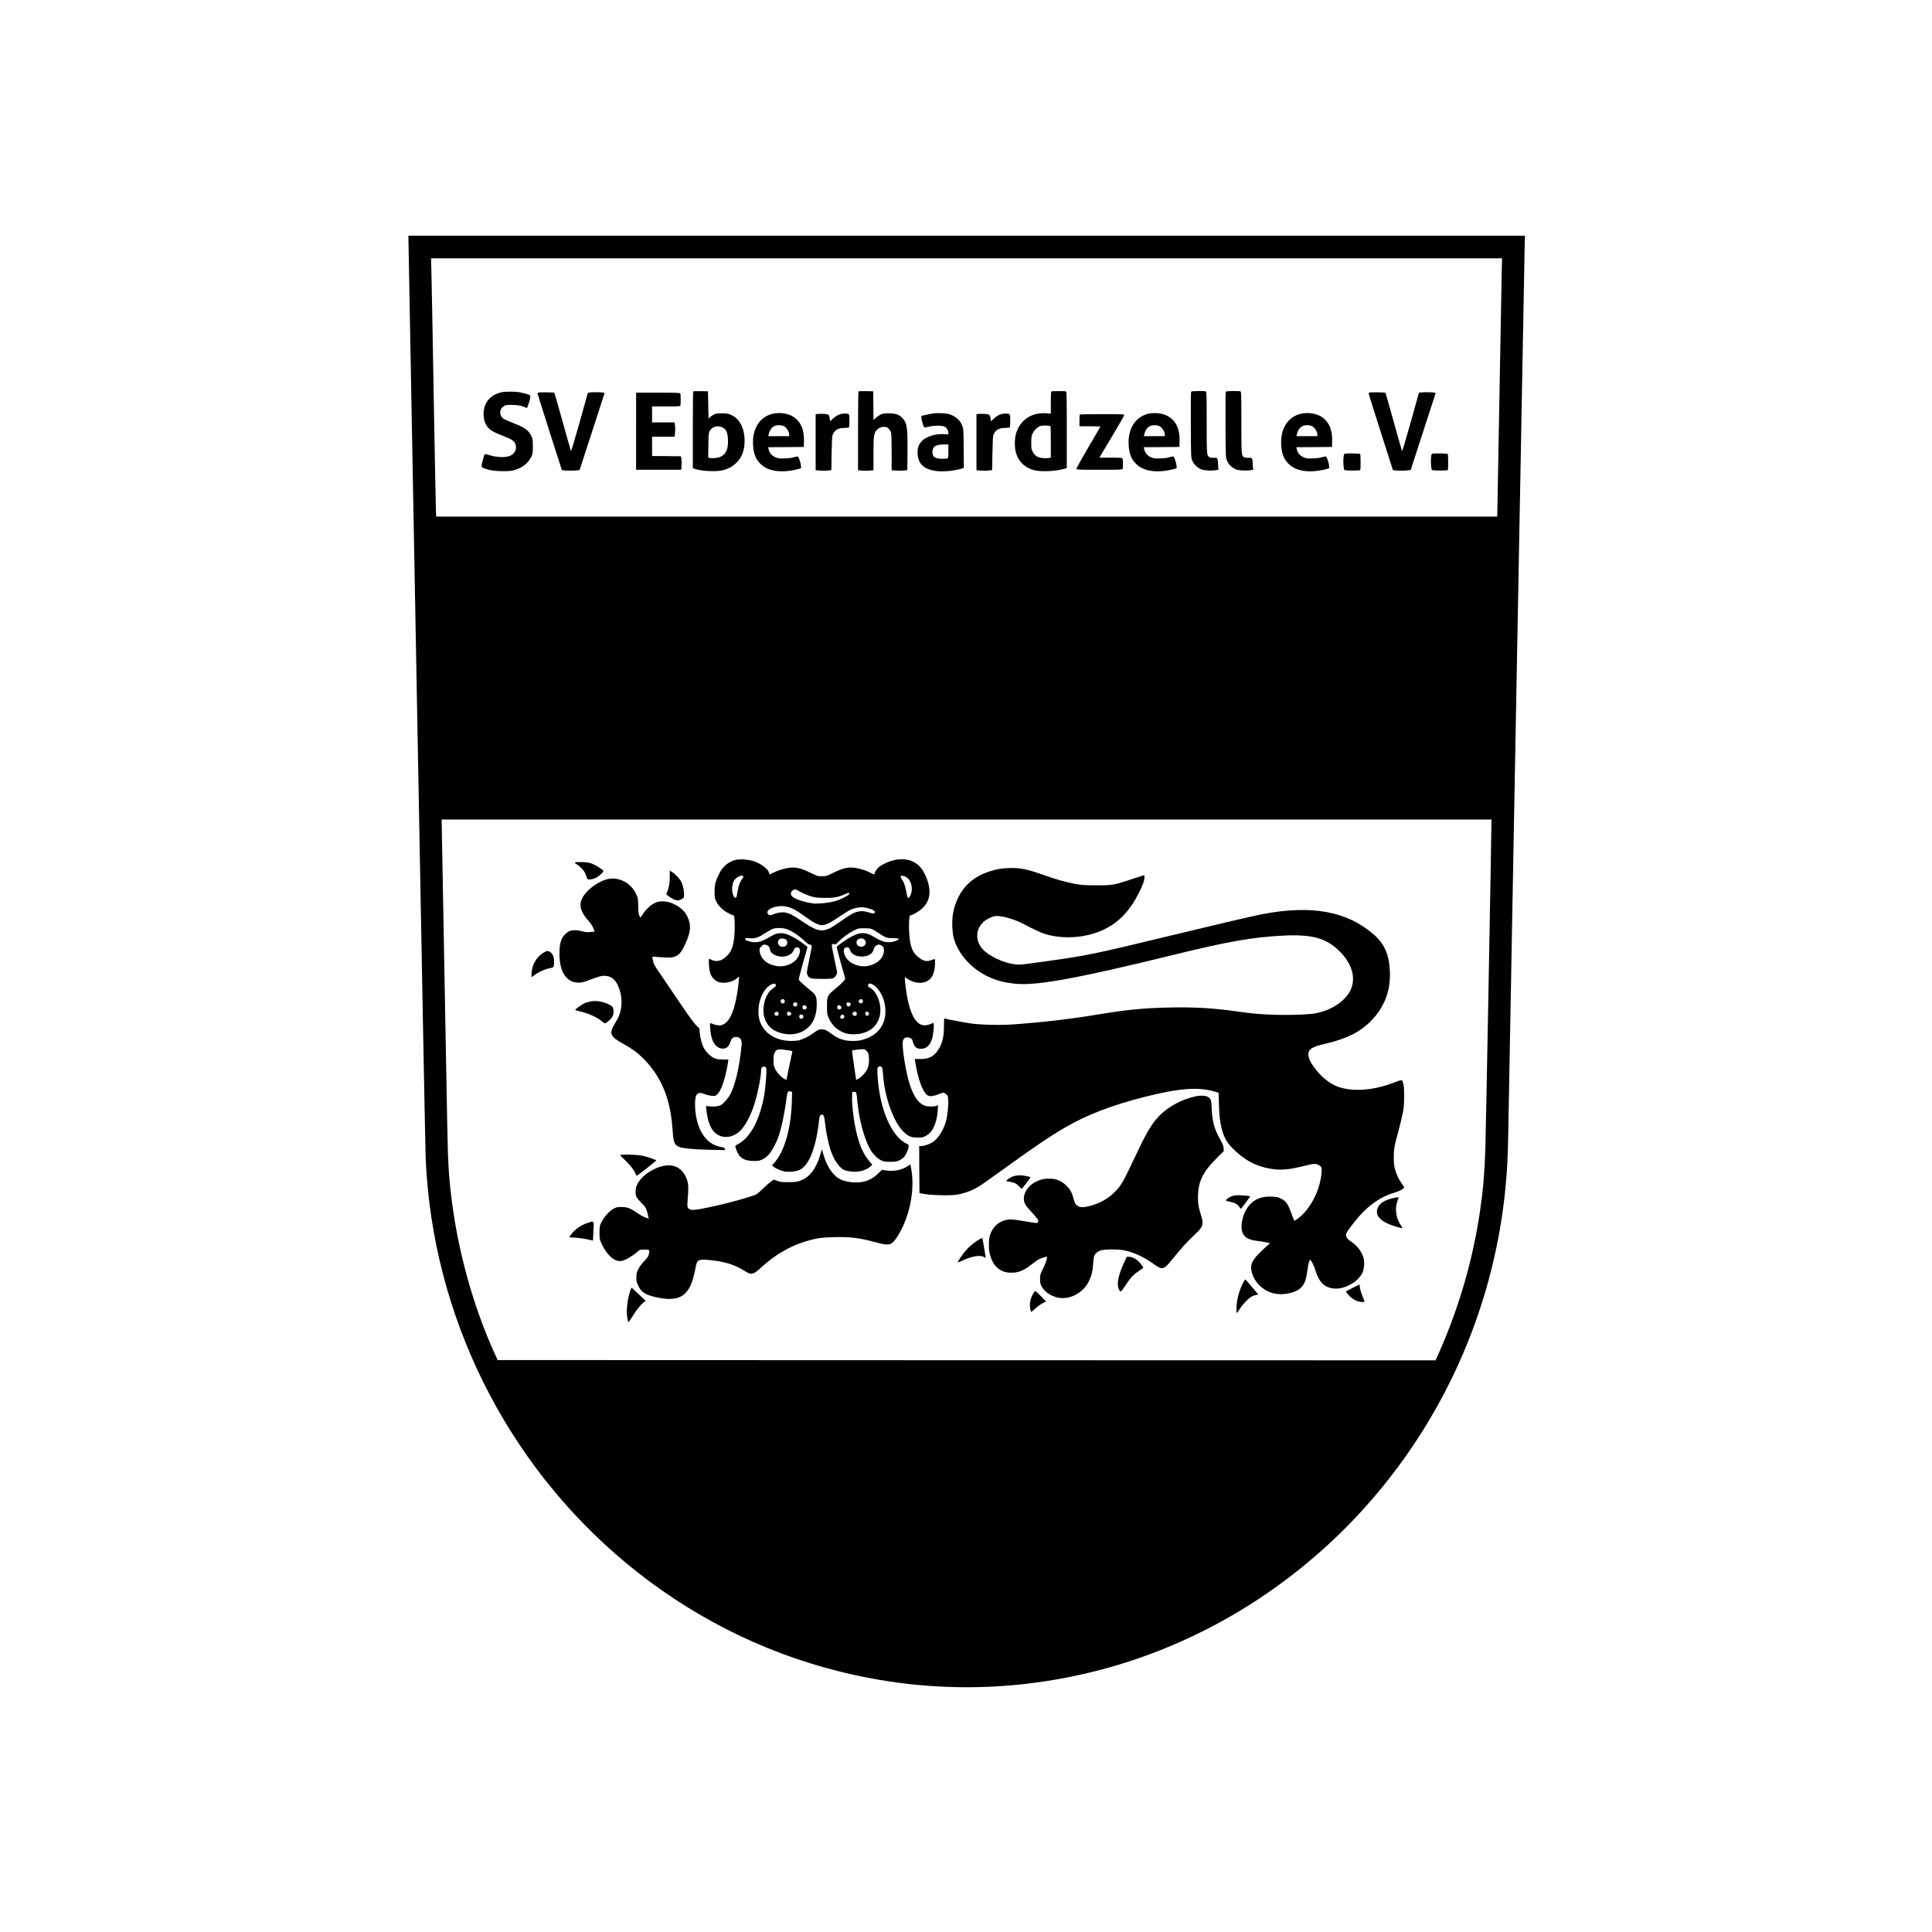 <?xml version="1.0" standalone="no"?>
<!DOCTYPE svg PUBLIC "-//W3C//DTD SVG 20010904//EN"
 "http://www.w3.org/TR/2001/REC-SVG-20010904/DTD/svg10.dtd">
<svg version="1.0" xmlns="http://www.w3.org/2000/svg"
 width="3508pt" height="3508pt" viewBox="0 0 3508 3508"
 preserveAspectRatio="xMidYMid meet">
<g transform="translate(0,3508) scale(0.1,-0.1)"
fill="#000000" stroke="none">
<path d="M7567 22553 c83 -4537 156 -8363 162 -8504 121 -2844 1446 -5523
3631 -7343 1138 -947 2458 -1620 3875 -1974 1583 -396 3203 -383 4783 38 2007
535 3823 1730 5147 3390 1322 1656 2092 3682 2204 5800 6 102 13 327 16 500 3
173 71 3839 150 8145 79 4307 146 7912 149 8013 l5 182 -10137 0 -10137 0 152
-8247z m19700 7570 c-3 -148 -23 -1203 -43 -2345 l-38 -2078 -9632 0 -9632 0
-6 83 c-3 45 -21 993 -41 2107 -19 1114 -38 2132 -42 2263 l-6 237 9723 0
9723 0 -6 -267z m-187 -9995 c1 -190 -100 -5623 -110 -5908 -14 -433 -40 -742
-96 -1125 -129 -885 -379 -1747 -744 -2573 l-64 -142 -8515 2 -8515 3 -64 140
c-372 822 -646 1800 -766 2735 -58 445 -73 706 -86 1435 -6 319 -31 1664 -55
2989 -25 1324 -45 2432 -45 2462 l0 54 9530 0 9530 0 0 -72z"/>
<path d="M12587 27974 c-4 -4 -7 -319 -7 -701 l0 -693 24 -10 c118 -45 406
-60 526 -27 98 27 165 63 236 129 103 97 153 228 154 400 0 230 -88 403 -243
474 -56 26 -72 29 -167 29 -94 0 -110 -3 -155 -26 -27 -15 -59 -37 -70 -49
l-20 -22 -5 248 -5 249 -131 3 c-71 1 -133 -1 -137 -4z m533 -656 c67 -34 92
-91 98 -223 7 -163 -32 -256 -129 -306 -45 -22 -140 -35 -194 -25 l-36 7 3
222 c3 202 5 226 24 262 41 78 147 107 234 63z"/>
<path d="M15587 27974 c-4 -4 -7 -328 -7 -720 l0 -712 65 -7 c36 -4 99 -4 140
0 l75 7 0 297 c0 341 6 379 69 442 40 40 101 57 160 44 37 -8 77 -53 91 -103
6 -22 10 -168 10 -359 l0 -321 83 -7 c45 -4 109 -3 142 2 l60 8 3 340 c3 442
-9 518 -95 607 -61 62 -121 83 -243 83 -91 0 -112 -3 -154 -24 -27 -14 -66
-41 -87 -61 l-39 -37 -2 261 -3 261 -131 3 c-71 1 -133 -1 -137 -4z"/>
<path d="M19093 27973 c-10 -3 -13 -54 -13 -204 l0 -200 -87 7 c-258 18 -464
-116 -540 -354 -31 -96 -35 -250 -9 -351 43 -166 156 -280 326 -327 120 -34
390 -23 548 22 l52 15 0 693 c0 624 -2 694 -16 700 -19 7 -243 7 -261 -1z
m-20 -630 c4 -2 7 -132 7 -288 l0 -284 -36 -7 c-20 -4 -67 -4 -104 -2 -93 7
-146 38 -186 110 -27 50 -29 59 -29 168 0 99 4 122 24 168 29 65 98 128 154
141 38 9 152 5 170 -6z"/>
<path d="M21632 27971 c-11 -6 -12 -122 -10 -602 3 -593 3 -594 26 -651 29
-72 101 -139 175 -164 56 -19 192 -24 261 -10 l39 7 -6 92 c-7 127 -6 126 -82
125 -42 -1 -70 3 -81 13 -43 35 -44 51 -44 633 0 496 -2 554 -16 560 -24 9
-247 7 -262 -3z"/>
<path d="M22262 27971 c-11 -6 -12 -122 -10 -602 3 -593 3 -594 26 -651 29
-72 101 -139 175 -164 56 -19 192 -24 261 -10 l39 7 -6 92 c-7 127 -6 126 -82
125 -42 -1 -70 3 -81 13 -43 35 -44 51 -44 633 0 496 -2 554 -16 560 -24 9
-247 7 -262 -3z"/>
<path d="M9091 27954 c-134 -36 -228 -109 -276 -216 -55 -122 -44 -293 25
-393 51 -74 102 -105 310 -186 145 -56 194 -90 211 -149 30 -98 -22 -185 -128
-216 -82 -24 -232 -15 -342 21 -97 31 -91 35 -120 -75 -34 -134 -34 -138 -1
-155 16 -8 69 -25 117 -37 107 -27 344 -32 433 -9 151 38 265 122 323 240 31
64 32 69 32 196 0 120 -2 134 -26 185 -52 108 -114 153 -327 237 -79 31 -158
66 -175 77 -91 61 -84 188 14 239 29 15 52 18 154 14 99 -3 132 -9 187 -30
l67 -26 21 55 c23 62 39 128 40 160 0 17 -12 24 -72 42 -40 11 -100 25 -132
31 -84 15 -270 13 -335 -5z"/>
<path d="M9783 27953 c-13 -2 -23 -10 -23 -16 0 -7 100 -323 221 -703 l221
-691 79 -7 c87 -7 237 2 245 15 3 5 105 320 228 701 l224 693 -27 6 c-34 9
-196 10 -242 3 l-35 -6 -149 -534 c-83 -293 -153 -530 -157 -526 -3 4 -71 242
-151 530 -79 287 -148 526 -151 530 -9 8 -249 13 -283 5z"/>
<path d="M24873 27953 c-13 -2 -23 -10 -23 -16 0 -7 100 -323 221 -703 l221
-691 79 -7 c87 -7 237 2 245 15 3 5 105 320 228 701 l224 693 -27 6 c-34 9
-196 10 -242 3 l-35 -6 -149 -534 c-83 -293 -153 -530 -157 -526 -3 4 -71 242
-151 530 -79 287 -148 526 -151 530 -9 8 -249 13 -283 5z"/>
<path d="M11550 27250 l0 -700 409 0 409 0 7 65 c4 36 3 91 -1 122 l-9 58
-262 3 -263 2 0 175 0 175 204 0 203 0 7 46 c8 59 8 128 0 177 l-7 37 -203 0
-204 0 0 145 0 145 254 0 c222 0 255 2 260 16 3 9 6 58 6 109 0 51 -3 100 -6
109 -5 14 -51 16 -405 16 l-399 0 0 -700z"/>
<path d="M14025 27566 c-233 -58 -366 -270 -352 -560 8 -165 50 -269 144 -357
118 -111 307 -150 543 -114 52 8 116 21 141 30 l46 16 -5 47 c-7 68 -45 167
-62 165 -8 0 -44 -9 -80 -19 -42 -11 -102 -18 -170 -18 -96 -1 -110 2 -163 27
-60 30 -98 78 -112 144 l-7 33 324 2 323 3 3 112 c5 214 -64 360 -212 447 -90
53 -245 71 -361 42z m216 -228 c43 -24 89 -101 89 -150 l0 -28 -190 0 -190 0
6 28 c19 81 56 134 109 158 48 21 131 17 176 -8z"/>
<path d="M16940 27573 c-14 -2 -67 -13 -117 -24 l-93 -20 0 -35 c0 -35 34
-150 51 -170 7 -8 28 -6 76 7 83 23 238 26 288 5 41 -17 75 -68 75 -113 l0
-31 -72 5 c-162 12 -339 -45 -417 -133 -56 -64 -75 -127 -69 -228 12 -182 111
-275 328 -307 130 -19 326 -1 473 43 l38 12 -3 355 c-3 347 -4 357 -27 415
-45 112 -147 191 -281 216 -50 10 -197 12 -250 3z m280 -687 c0 -104 -3 -125
-16 -130 -9 -3 -52 -6 -96 -6 -130 0 -178 34 -178 125 0 96 58 134 203 135
l87 0 0 -124z"/>
<path d="M20845 27566 c-233 -58 -366 -270 -352 -560 8 -165 50 -269 144 -357
118 -111 307 -150 543 -114 52 8 116 21 141 30 l46 16 -5 47 c-7 68 -45 167
-62 165 -8 0 -44 -9 -80 -19 -42 -11 -102 -18 -170 -18 -96 -1 -110 2 -163 27
-60 30 -98 78 -112 144 l-7 33 324 2 323 3 3 112 c5 214 -64 360 -212 447 -90
53 -245 71 -361 42z m216 -228 c43 -24 89 -101 89 -150 l0 -28 -190 0 -190 0
6 28 c19 81 56 134 109 158 48 21 131 17 176 -8z"/>
<path d="M23615 27566 c-233 -58 -366 -270 -352 -560 8 -165 50 -269 144 -357
118 -111 307 -150 543 -114 52 8 116 21 141 30 l46 16 -5 47 c-7 68 -45 167
-62 165 -8 0 -44 -9 -80 -19 -42 -11 -102 -18 -170 -18 -96 -1 -110 2 -163 27
-60 30 -98 78 -112 144 l-7 33 324 2 323 3 3 112 c5 214 -64 360 -212 447 -90
53 -245 71 -361 42z m216 -228 c43 -24 89 -101 89 -150 l0 -28 -190 0 -190 0
6 28 c19 81 56 134 109 158 48 21 131 17 176 -8z"/>
<path d="M14838 27563 l-28 -4 0 -509 0 -508 83 -7 c45 -4 109 -3 142 2 l60 8
5 305 c4 213 9 314 18 334 40 92 96 125 214 126 43 0 80 5 83 11 4 5 8 60 8
120 2 127 1 129 -84 129 -81 0 -138 -24 -207 -85 l-60 -54 -6 48 c-10 76 -19
82 -117 86 -46 2 -96 1 -111 -2z"/>
<path d="M17758 27563 l-28 -4 0 -509 0 -508 83 -7 c45 -4 109 -3 142 2 l60 8
5 305 c4 213 9 314 18 334 40 92 96 125 214 126 43 0 80 5 83 11 4 5 8 60 8
120 2 127 1 129 -84 129 -81 0 -138 -24 -207 -85 l-60 -54 -6 48 c-10 76 -19
82 -117 86 -46 2 -96 1 -111 -2z"/>
<path d="M19607 27553 c-4 -3 -7 -53 -7 -110 l0 -103 190 0 c105 0 190 -3 190
-6 0 -3 -99 -175 -221 -381 -121 -206 -218 -381 -215 -389 4 -12 74 -14 420
-14 368 0 415 2 420 16 8 20 8 152 0 182 -6 22 -7 22 -215 22 l-208 0 224 374
c124 206 225 384 225 395 0 21 -1 21 -398 21 -219 0 -402 -3 -405 -7z"/>
<path d="M24423 26844 c-18 -5 -23 -14 -29 -71 -8 -77 2 -213 16 -227 12 -12
276 -13 288 -2 10 10 9 282 -1 293 -9 9 -238 14 -274 7z"/>
<path d="M26013 26844 c-18 -5 -23 -14 -29 -71 -8 -77 2 -213 16 -227 12 -12
276 -13 288 -2 10 10 9 282 -1 293 -9 9 -238 14 -274 7z"/>
<path d="M13371 19470 c-134 -29 -244 -116 -309 -246 -71 -142 -87 -204 -87
-334 0 -109 2 -118 32 -181 41 -84 125 -164 224 -213 39 -20 77 -36 84 -36 19
0 25 -49 25 -214 0 -215 -28 -366 -85 -455 -31 -50 -108 -119 -158 -142 -55
-24 -123 -24 -172 1 -22 11 -43 20 -48 20 -18 0 -1 -211 22 -270 24 -64 78
-121 136 -146 96 -41 265 -10 346 63 38 34 39 35 39 11 0 -13 -7 -78 -15 -145
-50 -407 -140 -640 -270 -703 -38 -19 -55 -21 -103 -15 -31 4 -74 15 -94 25
-24 11 -40 14 -44 8 -9 -14 5 -161 22 -236 32 -140 109 -222 210 -222 71 0
110 39 144 143 14 45 47 69 94 69 78 0 111 -50 102 -151 -42 -425 -125 -763
-227 -927 -37 -58 -114 -140 -150 -159 -43 -23 -138 -34 -203 -24 -32 6 -61 8
-63 5 -9 -9 19 -202 39 -265 45 -147 103 -226 198 -269 107 -50 242 -28 349
58 107 84 223 294 297 539 59 193 113 476 114 588 0 34 5 46 24 58 28 18 59 9
70 -21 10 -27 -13 -346 -34 -469 -82 -471 -257 -798 -488 -914 -41 -21 -43
-24 -37 -54 3 -18 20 -60 36 -94 52 -109 140 -153 304 -153 82 0 98 3 153 31
40 19 80 50 112 87 55 61 133 204 173 319 56 156 120 462 147 698 14 118 31
147 76 126 l27 -12 -6 -187 c-15 -482 -136 -895 -322 -1101 l-37 -41 23 -21
c39 -33 140 -78 204 -90 68 -12 170 -5 247 18 181 53 321 384 378 892 12 103
20 121 56 121 32 0 40 -22 54 -150 13 -133 61 -371 95 -475 60 -184 155 -329
247 -376 21 -11 75 -24 120 -30 138 -19 275 15 360 90 l37 32 -59 70 c-98 117
-166 266 -220 480 -55 216 -95 532 -88 694 l3 80 35 0 c41 0 42 -4 59 -188 31
-330 131 -689 242 -873 48 -78 125 -153 189 -183 49 -23 67 -26 165 -26 100 0
115 3 167 28 31 15 69 42 84 60 36 43 76 130 81 181 5 40 4 41 -43 64 -274
134 -489 646 -520 1242 -6 111 -5 128 10 143 24 24 53 21 70 -5 8 -14 16 -65
20 -123 25 -412 195 -883 380 -1053 86 -78 133 -97 246 -97 84 0 101 3 145 27
93 49 148 128 190 273 16 54 28 129 32 187 l6 97 -34 -10 c-52 -15 -159 -13
-207 5 -117 42 -207 173 -281 410 -57 182 -121 563 -121 716 0 78 28 115 88
115 43 0 92 -34 92 -62 0 -8 10 -37 21 -64 26 -60 63 -83 134 -82 100 1 167
66 204 198 16 55 32 221 25 250 l-6 23 -41 -18 c-23 -10 -64 -22 -90 -25 -184
-27 -310 206 -372 688 -8 65 -15 134 -15 153 l0 35 33 -24 c86 -65 202 -95
297 -77 137 26 206 128 217 321 4 61 2 98 -5 102 -5 4 -31 -3 -57 -14 -74 -33
-136 -24 -213 31 -91 63 -136 130 -166 248 -37 140 -42 532 -8 532 37 0 169
77 223 130 156 153 168 358 37 627 -102 210 -297 298 -546 247 -87 -18 -199
-66 -268 -116 -46 -33 -94 -100 -94 -131 0 -22 2 -22 -77 17 -135 67 -290 103
-399 92 -80 -8 -145 -31 -286 -100 -110 -54 -117 -56 -194 -56 -78 0 -83 2
-213 65 -160 77 -251 101 -356 91 -116 -11 -246 -53 -377 -124 -3 -1 -9 11
-13 27 -16 74 -147 172 -289 217 -89 28 -233 39 -305 24z m125 -304 c3 -8 -8
-32 -25 -53 -38 -47 -64 -123 -81 -233 -15 -101 -25 -118 -52 -93 -55 50 -61
219 -11 303 41 67 153 117 169 76z m2923 4 c125 -35 179 -239 100 -369 -17
-29 -22 -32 -34 -20 -8 8 -21 56 -30 108 -19 110 -42 175 -80 225 -27 35 -28
66 -3 66 7 0 29 -4 47 -10z m-1929 -260 c50 -36 173 -89 255 -111 63 -17 112
-21 235 -23 167 -1 237 12 365 69 69 30 75 31 75 5 0 -25 -175 -113 -280 -139
-103 -26 -289 -44 -363 -36 -147 16 -330 74 -387 122 -38 32 -40 74 -5 108 29
30 67 32 105 5z m-196 -295 c86 -18 168 -63 321 -175 142 -104 232 -152 295
-158 69 -6 144 28 318 145 85 57 177 116 205 129 68 35 179 57 247 49 75 -8
174 -42 196 -66 16 -18 16 -21 2 -36 -15 -15 -22 -14 -85 5 -95 29 -140 34
-202 22 -83 -16 -142 -48 -318 -172 -88 -63 -184 -125 -212 -137 -154 -66
-245 -42 -501 134 -154 106 -220 140 -300 155 -63 12 -151 -1 -217 -32 -52
-24 -89 -18 -105 18 -23 50 50 103 172 124 69 12 109 11 184 -5z m-7 -406
c107 -41 223 -119 338 -230 32 -31 61 -49 80 -51 24 -2 31 -8 33 -28 2 -14
-18 -121 -43 -238 -50 -236 -52 -250 -30 -292 29 -57 60 -64 260 -64 149 0
185 2 211 16 29 16 64 70 64 99 0 8 -23 120 -51 251 -29 130 -49 244 -45 253
5 14 14 16 40 12 30 -5 38 0 82 45 72 73 194 162 282 205 75 37 80 38 187 38
121 0 131 -3 251 -83 131 -87 159 -97 268 -97 71 0 101 -4 104 -13 7 -21 -86
-55 -163 -60 -86 -5 -165 22 -290 98 -145 89 -236 90 -404 4 -91 -47 -258
-165 -267 -189 -4 -10 81 -329 152 -567 7 -23 -56 -91 -184 -196 -140 -115
-146 -127 -146 -307 -1 -124 2 -147 22 -197 38 -95 97 -174 168 -224 93 -66
177 -94 289 -94 267 0 448 136 485 364 30 187 -57 413 -185 482 -28 15 -35 24
-33 44 6 49 63 39 133 -22 104 -92 171 -243 181 -412 16 -247 -110 -444 -339
-531 -99 -37 -151 -46 -257 -46 -151 0 -263 39 -389 134 -79 60 -117 77 -171
77 -48 0 -80 -15 -164 -77 -69 -52 -177 -104 -250 -122 -27 -7 -90 -12 -141
-12 -243 0 -449 111 -539 292 -46 92 -59 162 -54 284 9 180 91 356 202 432 59
40 109 43 114 6 2 -16 -9 -29 -48 -55 -98 -64 -165 -201 -177 -364 -13 -185
72 -345 220 -415 187 -86 385 -79 535 21 141 94 212 250 212 464 0 142 -14
173 -113 252 -116 93 -206 177 -213 196 -3 10 32 147 77 305 l82 287 -34 29
c-65 54 -179 128 -259 168 -149 75 -248 74 -375 -3 -178 -107 -268 -127 -394
-89 -57 17 -71 26 -71 41 0 19 5 20 83 14 102 -8 151 9 287 97 52 34 113 68
135 75 65 21 185 17 252 -7z m-16 -188 c17 -13 23 -29 23 -56 0 -47 -31 -75
-83 -75 -40 1 -62 14 -80 48 -15 28 0 76 28 92 27 16 87 11 112 -9z m1426 -3
c51 -48 14 -128 -59 -128 -74 0 -114 76 -66 127 29 31 92 32 125 1z m-1739
-123 c12 -14 22 -36 22 -48 0 -102 197 -173 327 -117 59 25 80 45 108 104 16
34 26 42 52 44 25 3 35 -2 48 -22 14 -21 15 -33 5 -80 -33 -158 -227 -267
-422 -236 -170 26 -288 131 -305 269 -5 48 -4 52 31 87 33 33 41 36 74 31 22
-4 46 -17 60 -32z m2063 6 c24 -25 29 -38 29 -79 0 -136 -124 -252 -300 -282
-165 -28 -346 54 -406 185 -42 89 -26 155 35 155 32 0 46 -13 56 -52 18 -73
122 -124 234 -116 106 8 174 52 193 125 21 87 103 120 159 64z m-1783 -973
c17 -17 15 -55 -4 -62 -27 -11 -43 -7 -54 14 -22 40 26 80 58 48z m1426 -10
c23 -38 -36 -77 -64 -43 -10 12 -10 21 -1 41 13 29 47 30 65 2z m-1194 -53
c14 -17 5 -51 -16 -59 -20 -8 -54 11 -54 29 0 43 43 62 70 30z m974 -7 c8 -14
6 -22 -10 -39 -18 -17 -25 -19 -43 -10 -20 11 -29 50 -14 65 12 12 56 2 67
-16z m-810 -44 c20 -19 20 -38 2 -54 -23 -19 -61 -8 -64 18 -7 44 32 67 62 36z
m630 0 c29 -29 12 -64 -31 -64 -27 0 -42 42 -23 65 16 19 35 19 54 -1z m-1126
-133 c7 -47 -59 -64 -73 -19 -9 26 13 50 44 46 19 -2 27 -10 29 -27z m226 6
c16 -26 -27 -62 -55 -47 -19 10 -26 50 -12 64 13 12 56 2 67 -17z m1191 4 c12
-40 -20 -70 -56 -51 -20 11 -23 27 -13 54 9 23 61 21 69 -3z m223 -10 c5 -32
-23 -54 -49 -40 -19 10 -26 49 -12 63 4 4 19 6 33 4 18 -2 26 -10 28 -27z
m-1198 -36 c26 -32 -13 -81 -47 -59 -35 22 -23 74 17 74 10 0 23 -7 30 -15z
m740 1 c20 -25 8 -61 -22 -64 -36 -4 -53 26 -32 56 18 25 37 28 54 8z m-1004
-637 c61 -10 74 -14 70 -28 -5 -16 -106 -501 -106 -508 0 -2 -14 4 -32 13 -60
31 -144 121 -174 187 -25 54 -29 74 -29 157 0 75 4 103 20 135 35 69 56 73
251 44z m1419 -12 c27 -27 34 -44 40 -91 11 -88 1 -177 -28 -240 -29 -62 -101
-140 -162 -173 l-40 -22 -39 265 c-21 146 -37 267 -34 269 6 6 128 22 182 24
42 1 52 -3 81 -32z"/>
<path d="M10442 19422 c-9 -6 2 -18 37 -40 68 -44 136 -123 156 -180 36 -102
30 -95 90 -89 31 3 76 17 104 32 57 32 136 108 127 124 -16 25 -139 103 -202
127 -56 22 -90 28 -184 31 -63 2 -121 0 -128 -5z"/>
<path d="M18155 19304 c-478 -84 -766 -359 -851 -812 -23 -121 -15 -347 15
-452 81 -281 309 -539 604 -684 155 -76 295 -114 502 -137 390 -42 1115 90
2890 525 1000 245 1419 318 1986 348 516 26 777 -45 1015 -277 289 -283 333
-615 111 -851 -128 -138 -309 -234 -521 -280 -115 -24 -401 -37 -701 -31 -291
7 -446 19 -744 62 -425 60 -749 80 -1201 72 -466 -8 -800 -40 -1317 -126 -501
-84 -1009 -143 -1551 -182 -233 -17 -608 -7 -787 21 -130 20 -407 73 -447 86
-17 5 -18 -5 -18 -131 0 -205 -30 -328 -110 -445 -81 -119 -176 -164 -331
-158 -66 2 -89 0 -89 -9 0 -7 12 -73 26 -145 54 -278 140 -481 218 -513 40
-17 111 -6 194 29 78 33 94 33 133 -2 28 -25 32 -35 36 -98 7 -91 -12 -280
-37 -380 -43 -170 -151 -339 -258 -401 -53 -31 -153 -63 -198 -63 l-34 0 2
-427 3 -428 115 -18 c149 -23 465 -28 570 -8 165 30 306 87 450 184 41 28 210
148 375 267 569 411 847 600 1130 765 391 230 864 412 1456 560 623 157 967
182 1263 95 l73 -22 6 -212 c7 -313 49 -512 138 -662 64 -109 250 -278 404
-367 134 -78 299 -130 464 -148 144 -16 287 -1 497 50 227 56 244 58 299 31
62 -30 69 -47 61 -144 -22 -262 -139 -533 -315 -728 -59 -66 -171 -153 -181
-141 -4 4 -28 66 -54 137 -53 145 -86 200 -144 238 -69 46 -128 61 -242 61
-162 0 -274 -45 -369 -149 -106 -115 -170 -330 -141 -469 23 -110 109 -169
274 -186 50 -6 124 -17 164 -26 l74 -17 -74 -64 c-201 -179 -271 -274 -271
-371 0 -112 58 -239 152 -331 133 -131 302 -182 495 -150 95 15 160 38 212 72
97 67 131 137 159 328 21 152 42 225 59 211 23 -19 64 -104 91 -191 69 -215
161 -306 331 -326 186 -22 438 114 519 281 33 68 45 185 26 262 -29 114 -110
228 -210 295 -104 70 -126 107 -102 171 13 33 142 203 235 309 185 210 423
368 637 423 59 15 115 42 163 78 18 13 17 17 -26 78 -61 86 -93 151 -124 256
-22 74 -26 108 -27 218 -1 150 12 227 78 461 24 88 59 229 77 314 30 142 32
171 33 340 0 151 -3 196 -18 244 -22 69 -5 69 -202 -4 -379 -142 -782 -157
-1032 -41 -139 65 -270 178 -379 327 -72 97 -107 173 -108 236 -2 95 67 141
292 192 395 91 643 213 842 415 245 248 360 546 347 896 -12 305 -96 502 -284
669 -489 431 -1139 551 -2042 375 -192 -38 -774 -174 -1584 -370 -1445 -350
-1594 -381 -2296 -478 -540 -75 -499 -71 -605 -60 -203 23 -473 150 -586 277
-140 157 -126 376 33 506 56 46 143 85 204 93 97 11 344 -57 496 -138 209
-111 337 -169 419 -193 339 -97 745 -63 1058 89 270 132 468 340 630 665 71
141 100 222 100 275 0 25 -2 45 -4 45 -2 0 -105 -33 -228 -74 -322 -107 -345
-111 -638 -111 -211 0 -263 4 -373 23 -173 31 -384 90 -600 168 -279 100 -397
125 -589 123 -62 0 -149 -7 -193 -15z"/>
<path d="M12161 19153 c0 -116 -13 -184 -52 -281 -13 -30 -12 -33 10 -50 136
-98 188 -111 269 -62 31 19 32 22 32 88 0 76 -20 162 -51 224 -28 54 -117 147
-168 176 l-40 23 0 -118z"/>
<path d="M11060 19123 c-183 -31 -416 -200 -491 -358 -62 -129 -23 -253 131
-422 28 -30 58 -78 73 -115 l25 -63 -73 -8 c-62 -7 -86 -5 -148 12 -87 25
-183 27 -235 6 -46 -20 -108 -78 -132 -126 -38 -73 -53 -158 -52 -294 1 -324
130 -517 345 -517 65 0 91 6 237 62 140 52 175 62 231 62 116 1 197 -57 252
-183 93 -209 81 -456 -30 -635 -96 -155 -111 -209 -74 -270 25 -40 62 -69 186
-140 191 -109 268 -166 380 -278 321 -323 488 -725 525 -1266 17 -253 34 -299
120 -334 71 -28 266 -47 558 -53 l283 -6 -9 23 c-8 20 -20 26 -79 36 -282 47
-463 355 -463 786 0 176 48 225 172 173 35 -15 92 -29 128 -32 60 -5 68 -3 96
20 66 56 134 229 178 454 14 70 27 141 28 156 l3 28 -105 2 c-92 2 -112 5
-162 30 -66 32 -147 116 -184 189 -32 64 -60 172 -69 269 l-7 77 -57 54 c-39
37 -147 187 -350 488 -162 239 -323 476 -357 527 -48 70 -66 107 -78 159 -8
38 -13 70 -11 72 2 2 65 -2 141 -8 284 -25 345 5 450 225 110 232 120 365 38
527 -74 146 -272 262 -446 262 -66 0 -85 -5 -143 -33 -78 -38 -163 -119 -215
-204 -19 -31 -38 -57 -41 -57 -3 0 -13 17 -22 38 -12 26 -17 77 -19 177 -3
138 -4 141 -41 219 -88 186 -296 301 -487 269z"/>
<path d="M9880 17788 c-108 -61 -186 -167 -215 -289 -14 -61 -20 -159 -10
-159 3 0 26 16 52 37 68 52 197 110 275 123 76 13 78 16 78 123 0 99 -33 160
-101 186 -22 8 -35 4 -79 -21z"/>
<path d="M10740 16899 c-31 -4 -81 -17 -110 -28 -61 -23 -196 -120 -183 -131
4 -4 35 -13 68 -20 154 -33 328 -110 409 -181 24 -21 51 -39 59 -39 26 0 98
60 127 107 23 37 30 58 30 99 0 80 -12 99 -78 133 -106 54 -218 75 -322 60z"/>
<path d="M21719 15176 c-250 -53 -492 -179 -659 -346 -136 -135 -230 -290
-415 -680 -265 -560 -278 -582 -399 -708 -121 -125 -274 -212 -454 -258 -112
-29 -165 -30 -211 -6 -49 24 -69 57 -91 146 -26 103 -61 164 -131 231 -84 80
-170 118 -279 123 -105 5 -176 -9 -266 -52 -130 -62 -224 -191 -224 -305 1
-78 25 -126 112 -218 41 -43 93 -102 116 -131 37 -47 40 -55 30 -78 -13 -29 6
-30 -278 17 -195 32 -226 34 -302 18 -137 -29 -237 -121 -290 -268 -28 -76
-30 -266 -4 -360 57 -208 177 -319 358 -329 146 -8 249 30 398 148 47 37 97
74 111 83 34 22 169 68 169 58 0 -46 -29 -135 -72 -219 -51 -100 -53 -106 -53
-185 0 -72 4 -89 29 -135 52 -93 141 -159 265 -196 217 -64 482 65 591 287 51
105 69 177 79 324 5 66 14 130 21 144 25 48 65 80 120 96 70 21 294 23 400 4
182 -33 368 -116 549 -246 171 -122 187 -118 355 89 156 193 273 323 395 435
158 145 171 186 118 356 -48 152 -61 243 -54 378 12 250 100 421 336 655 l133
132 -4 53 c-3 41 -16 74 -55 143 -110 191 -152 340 -160 559 -6 167 -17 201
-76 231 -42 22 -129 26 -208 10z"/>
<path d="M14911 14170 c-83 -306 -208 -474 -395 -533 -59 -18 -93 -22 -206
-22 -115 1 -144 4 -197 23 l-62 23 -48 -32 c-26 -18 -96 -79 -154 -135 -103
-99 -107 -102 -200 -132 -248 -82 -624 -177 -892 -227 -160 -29 -197 -31 -237
-10 -37 19 -44 46 -36 138 23 285 19 340 -35 455 -101 211 -311 260 -574 132
-152 -74 -269 -186 -317 -302 -24 -60 -23 -159 1 -206 11 -20 47 -64 81 -97
89 -87 97 -103 134 -267 l6 -27 -65 24 c-36 14 -101 50 -144 80 -124 87 -180
108 -281 109 -70 1 -93 -3 -132 -22 -94 -46 -196 -161 -250 -279 -19 -40 -22
-67 -22 -163 -1 -102 2 -122 26 -178 61 -146 162 -273 254 -318 69 -34 124
-29 216 17 66 33 180 113 212 148 17 18 31 21 108 21 99 0 96 3 79 -87 -7 -34
-23 -59 -83 -121 -49 -51 -87 -103 -109 -148 -30 -61 -34 -78 -34 -149 0 -71
4 -88 37 -156 52 -110 124 -157 301 -199 470 -109 649 22 738 540 21 127 50
146 202 135 288 -21 500 -82 676 -195 134 -86 164 -81 311 55 254 233 519 388
820 478 180 54 281 69 512 74 285 7 465 -15 744 -93 71 -20 156 -38 189 -40
81 -7 124 19 187 110 242 352 353 892 267 1297 l-10 47 -49 -33 c-107 -72
-260 -101 -401 -76 l-65 11 -69 -68 c-117 -113 -238 -162 -402 -162 -112 0
-222 23 -294 61 -126 68 -235 228 -294 434 -14 50 -27 95 -29 100 -2 6 -9 -10
-15 -35z"/>
<path d="M11303 14113 c-24 -2 -43 -6 -43 -9 0 -3 37 -40 82 -82 94 -89 168
-183 195 -247 10 -25 21 -44 25 -42 23 7 358 270 353 277 -8 14 -167 68 -251
85 -80 16 -283 27 -361 18z"/>
<path d="M18424 13729 c-73 -17 -189 -99 -139 -99 9 0 48 -7 88 -16 64 -15 76
-22 125 -71 50 -52 54 -54 67 -37 7 11 43 57 79 103 36 46 66 88 66 92 0 9
-18 15 -94 28 -70 13 -135 13 -192 0z"/>
<path d="M22372 13362 c-50 -18 -82 -39 -110 -71 -10 -13 0 -17 74 -32 92 -19
140 -46 171 -99 9 -17 20 -30 23 -30 3 1 42 51 88 113 l83 112 -28 8 c-15 5
-77 10 -138 13 -91 4 -119 1 -163 -14z"/>
<path d="M25272 13320 c-140 -37 -218 -88 -253 -165 -66 -145 51 -267 337
-350 118 -34 121 -34 84 20 -97 141 -119 311 -61 464 l19 51 -26 -1 c-15 0
-60 -9 -100 -19z"/>
<path d="M10673 12876 c-81 -26 -147 -62 -211 -114 -45 -35 -122 -126 -122
-143 0 -5 24 -9 53 -9 75 0 221 -19 302 -40 38 -10 71 -17 71 -16 1 0 5 79 9
174 8 199 17 186 -102 148z"/>
<path d="M17745 12554 c-95 -63 -163 -124 -226 -200 -52 -62 -129 -179 -129
-195 0 -4 42 12 93 36 161 76 320 102 381 61 15 -10 30 -16 32 -14 2 3 -10 81
-26 174 -17 93 -30 172 -30 177 0 17 -30 4 -95 -39z"/>
<path d="M20415 12166 c-111 -239 -144 -407 -99 -497 30 -59 36 -56 118 70 92
141 148 200 250 267 42 27 76 52 76 56 0 4 -21 35 -47 70 -56 73 -147 128
-214 128 l-40 0 -44 -94z"/>
<path d="M22562 11768 c-50 -103 -87 -220 -101 -322 -13 -89 -15 -206 -3 -205
4 0 27 32 52 71 57 89 162 199 218 227 24 12 61 25 82 29 l38 7 -114 135 c-62
74 -117 136 -122 138 -5 1 -28 -34 -50 -80z"/>
<path d="M24565 11698 c-66 -33 -122 -62 -124 -64 -7 -6 29 -54 72 -96 59 -57
148 -98 216 -98 39 0 52 3 48 13 -44 97 -78 194 -84 243 l-8 62 -120 -60z"/>
<path d="M11447 11653 c-55 -157 -80 -369 -57 -500 6 -40 15 -75 20 -78 4 -3
35 39 69 94 81 132 149 218 215 269 l29 22 -123 118 c-67 64 -126 118 -129
120 -4 1 -15 -19 -24 -45z"/>
<path d="M18764 11598 c-41 -65 -64 -140 -64 -211 0 -59 15 -127 27 -127 3 0
31 23 62 52 68 62 146 114 184 124 29 7 29 7 -69 105 -54 55 -102 99 -106 99
-4 0 -20 -19 -34 -42z"/>
</g>
</svg>
